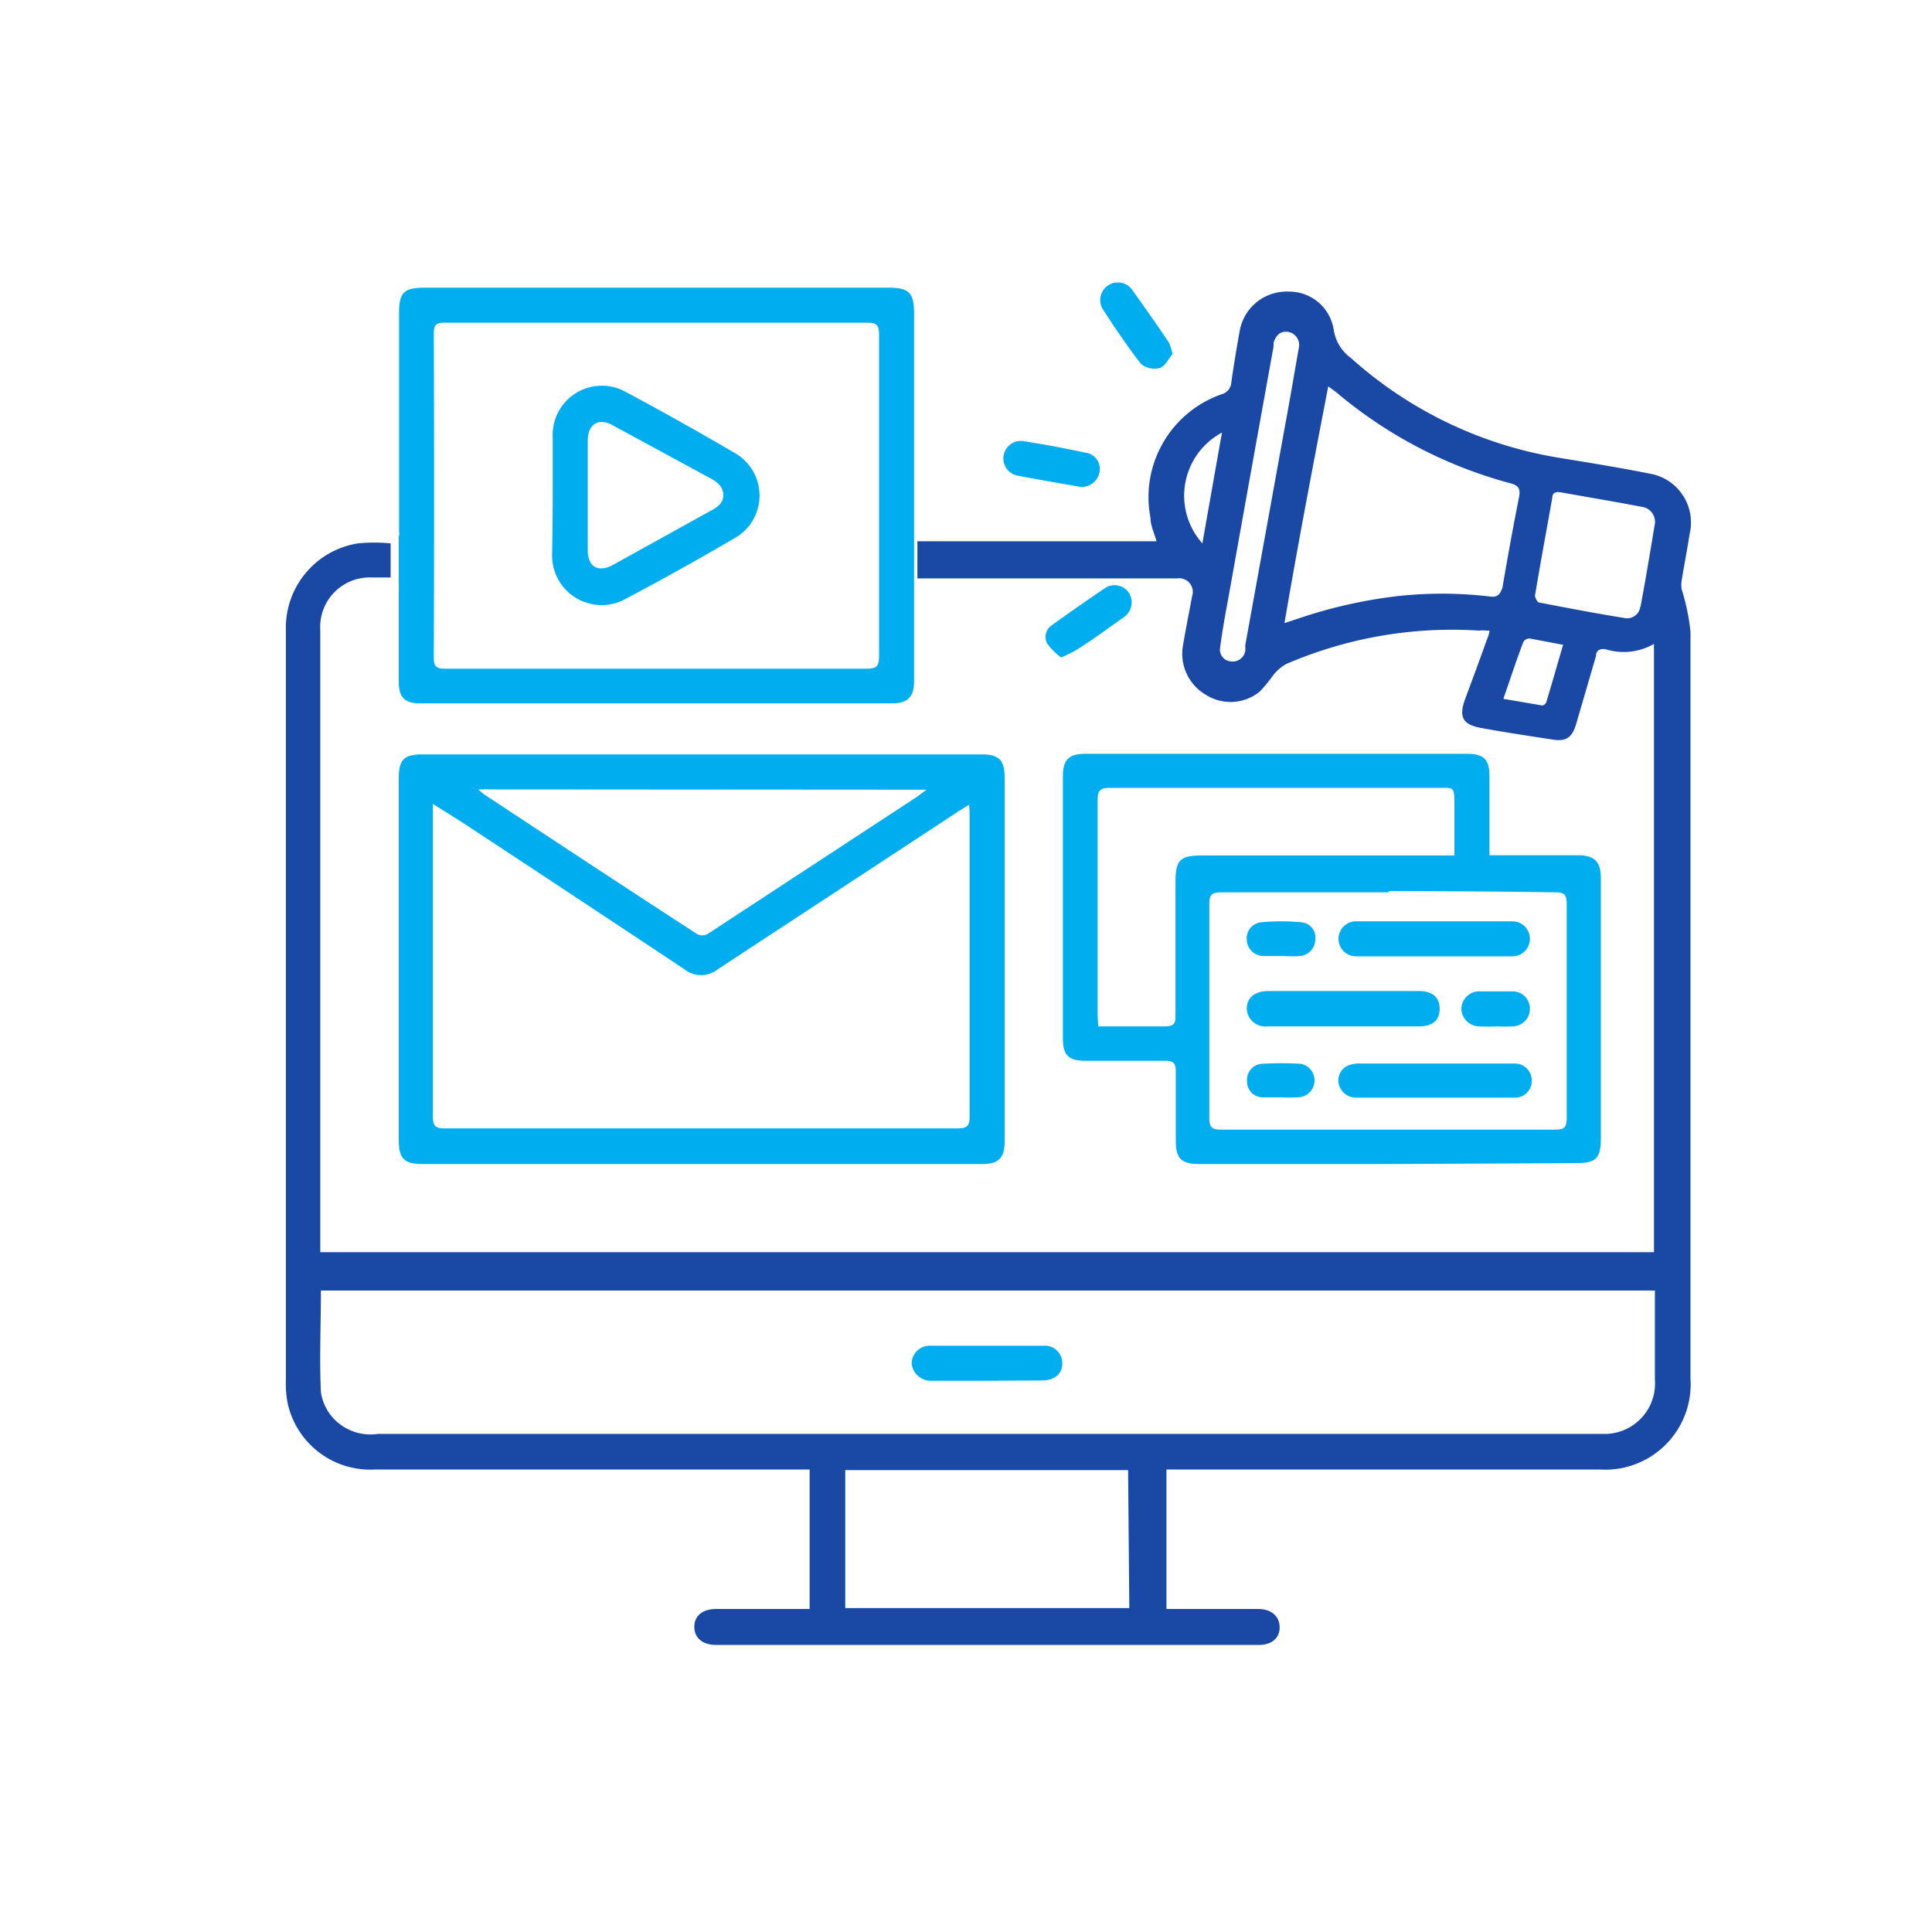 <svg xmlns="http://www.w3.org/2000/svg" id="Outline" viewBox="0 0 64 64"><defs><style>.cls-1{fill:#1948a5;}.cls-2{fill:#00aeef;}</style></defs><title>analysis,marketing,website,traffic,browser,system,www [Converted]</title><path class="cls-1" d="M56,20.94a7.07,7.07,0,0,0-.29-1.41.81.81,0,0,1,0-.31c.08-.51.18-1,.26-1.53a1.64,1.64,0,0,0-1.32-2c-1-.2-1.94-.35-2.91-.51a13.59,13.59,0,0,1-7-3.33,1.41,1.41,0,0,1-.56-.93,1.49,1.49,0,0,0-1.49-1.26A1.58,1.58,0,0,0,41.06,11c-.1.55-.19,1.1-.27,1.66a.43.43,0,0,1-.32.4,3.61,3.61,0,0,0-2.36,4.09c0,.26.13.51.2.78H30.39v1.23H39a.45.45,0,0,1,.49.59c-.1.54-.21,1.08-.3,1.62A1.57,1.57,0,0,0,39.92,23a1.53,1.53,0,0,0,1.81-.09,5.08,5.08,0,0,0,.46-.56A1.51,1.51,0,0,1,42.6,22,13.85,13.85,0,0,1,49,20.89a1.15,1.15,0,0,1,.26,0l.08,0c0,.11-.06.23-.1.34-.23.65-.47,1.29-.71,1.94s0,.85.56.95c.78.14,1.56.26,2.35.38.44.07.64-.07.77-.51l.66-2.26c0-.18.13-.26.33-.22a2,2,0,0,0,1.59-.18V41.48H10.61c0-.11,0-.22,0-.34V20.87a1.64,1.64,0,0,1,1.72-1.74h.61V18h0a5.58,5.58,0,0,0-1.08,0,2.83,2.83,0,0,0-2.39,2.87q0,12.42,0,24.85a3.44,3.44,0,0,0,.05.72,2.8,2.8,0,0,0,2.89,2.24H26.82V53.3h-3.1c-.45,0-.72.23-.72.59s.27.6.71.6h18c.42,0,.68-.23.68-.58s-.25-.6-.69-.61H38.64V48.68H53a2.83,2.83,0,0,0,3-3Q56,33.32,56,20.94ZM39.83,18a2.37,2.37,0,0,1,.65-3.67C40.26,15.56,40.05,16.76,39.83,18Zm1.42,3.38a1.08,1.08,0,0,1,0,.19.42.42,0,0,1-.47.34.39.39,0,0,1-.36-.47c.07-.52.16-1.05.26-1.57q.75-4.2,1.51-8.4s0-.08,0-.12c.07-.22.2-.38.45-.36a.44.44,0,0,1,.39.51c-.15.84-.29,1.69-.45,2.54Zm8.1-1.62a13.36,13.36,0,0,0-3.16,0,16,16,0,0,0-3.27.76l-.37.12C43,18,43.49,15.44,44,12.8l.26.19A14.89,14.89,0,0,0,50,16c.28.07.38.16.32.47-.2,1-.38,2-.55,3C49.68,19.72,49.59,19.79,49.35,19.76Zm1.87,3.51a.19.19,0,0,1-.13.1l-1.29-.22c.23-.66.43-1.27.66-1.88a.24.24,0,0,1,.21-.12l1.11.21C51.59,22,51.41,22.65,51.22,23.27Zm-13.81,30H28V48.7h9.37Zm17.41-9v1.43A1.67,1.67,0,0,1,53.1,47.5H12.52A1.68,1.68,0,0,1,11.06,47a1.62,1.62,0,0,1-.43-.89c-.05-1.11,0-2.22,0-3.36H54.82Zm-.48-24.19a.44.44,0,0,1-.54.39c-.94-.15-1.87-.33-2.81-.51-.06,0-.15-.17-.14-.24.18-1.08.38-2.15.57-3.22,0-.18.11-.22.29-.19.89.16,1.79.31,2.68.48a.5.5,0,0,1,.43.56C54.66,18.31,54.51,19.22,54.34,20.12Z"></path><path class="cls-2" d="M13.21,17.75v1.66a.34.34,0,0,1,0,.1v3.08c0,.51.2.71.71.71H29.57c.49,0,.71-.22.71-.72V19.13h0V17.9h0V10.38c0-.68-.17-.85-.84-.85H14.06c-.68,0-.84.16-.84.84v7.24a.31.31,0,0,1,0,.14Zm1.16-6.7c0-.28.07-.36.36-.36h7c2.33,0,4.66,0,7,0,.31,0,.39.08.39.39q0,5.34,0,10.67c0,.31-.08.4-.39.4h-14c-.28,0-.36-.08-.36-.36Q14.39,16.42,14.37,11.05Z"></path><path class="cls-2" d="M35.79,16.13c-.67-.12-1.39-.24-2.11-.38a.58.58,0,0,1,.2-1.14c.72.11,1.44.25,2.15.4a.54.54,0,0,1,.39.64A.6.6,0,0,1,35.79,16.13Z"></path><path class="cls-2" d="M38.84,11.73c-.13.15-.24.4-.42.46a.71.71,0,0,1-.62-.13c-.45-.58-.87-1.2-1.27-1.82a.57.57,0,0,1,1-.6c.41.57.81,1.14,1.2,1.72A1.82,1.82,0,0,1,38.84,11.73Z"></path><path class="cls-2" d="M23.26,38.56H14c-.61,0-.79-.18-.79-.79v-12c0-.6.18-.78.77-.78H32.52c.57,0,.76.19.76.76V37.81c0,.55-.2.75-.74.75Zm8.84-11.9-.31.19c-2.66,1.75-5.32,3.49-8,5.25a.89.89,0,0,1-1.13,0Q19,29.67,15.34,27.26l-1-.63v.42c0,3.31,0,6.63,0,9.94,0,.3.08.39.39.39h17c.32,0,.39-.1.39-.4q0-5,0-9.94A3,3,0,0,0,32.1,26.66Zm-16.26-.51c.1.08.14.13.19.16,2.35,1.55,4.7,3.1,7.06,4.63a.36.36,0,0,0,.35,0l6.93-4.54.32-.24Z"></path><path class="cls-2" d="M46,38.56H39.71c-.58,0-.76-.19-.76-.76,0-.77,0-1.55,0-2.32,0-.27-.09-.34-.35-.34H35.94c-.54,0-.73-.19-.73-.73v-8.7c0-.55.2-.74.75-.74H48.61c.53,0,.73.19.73.72,0,.33,0,.66,0,1,0,.54,0,1.09,0,1.64l1.61,0h1.31c.56,0,.77.21.77.76v8.61c0,.68-.16.83-.82.83Zm0-9c-1.86,0-3.71,0-5.56,0-.3,0-.38.09-.38.37q0,3.57,0,7.12c0,.3.1.37.38.37,3.7,0,7.39,0,11.09,0,.3,0,.37-.09.37-.38q0-3.55,0-7.11c0-.3-.09-.37-.37-.37C49.7,29.53,47.86,29.52,46,29.52ZM36.38,34c.77,0,1.49,0,2.21,0,.29,0,.36-.09.35-.36,0-1.48,0-2.95,0-4.42,0-.73.15-.88.86-.88h8.38c0-.15,0-.26,0-.37,0-.49,0-1,0-1.46s-.11-.41-.42-.41c-3.67,0-7.35,0-11,0-.3,0-.4.07-.4.39,0,2.38,0,4.76,0,7.14Z"></path><path class="cls-2" d="M35.15,21.78a2.23,2.23,0,0,1-.46-.46.47.47,0,0,1,.17-.62c.57-.41,1.14-.81,1.72-1.2a.57.57,0,0,1,.83.16.6.6,0,0,1-.2.8c-.52.36-1,.73-1.57,1.08A4.52,4.52,0,0,1,35.15,21.78Z"></path><path class="cls-2" d="M32.68,45.74c-.6,0-1.21,0-1.81,0a.64.64,0,0,1-.67-.58.6.6,0,0,1,.66-.58q1.85,0,3.69,0a.58.58,0,0,1,.64.59c0,.34-.26.56-.67.56Z"></path><path class="cls-2" d="M18.31,16.38V14.5A1.63,1.63,0,0,1,20.76,13c1.2.64,2.39,1.31,3.57,2a1.62,1.62,0,0,1,0,2.83c-1.18.69-2.38,1.36-3.59,2a1.64,1.64,0,0,1-2.45-1.47C18.3,17.69,18.31,17,18.31,16.38Zm1.16,0v1.84c0,.56.34.76.84.49l3.27-1.81c.2-.11.38-.24.38-.5s-.17-.41-.38-.53L20.3,14.09c-.46-.26-.82-.05-.83.48Z"></path><path class="cls-2" d="M44.5,34H42a.62.62,0,0,1-.7-.58c0-.36.26-.59.71-.59h5c.45,0,.69.22.68.6S47.45,34,47,34Z"></path><path class="cls-2" d="M47.52,31.68h-2.6a.58.58,0,1,1,0-1.16h5.18a.58.58,0,1,1,0,1.16Z"></path><path class="cls-2" d="M47.49,36.36H45a.6.6,0,0,1-.61-.33.54.54,0,0,1,.31-.75,1,1,0,0,1,.34-.05h5.11a.56.56,0,0,1,.59.57.55.55,0,0,1-.6.56Z"></path><path class="cls-2" d="M42.44,31.67c-.2,0-.4,0-.6,0a.56.56,0,0,1-.54-.56.53.53,0,0,1,.5-.56,7,7,0,0,1,1.29,0,.51.51,0,0,1,.48.59.55.55,0,0,1-.53.53C42.84,31.69,42.64,31.67,42.44,31.67Z"></path><path class="cls-2" d="M49.59,34A5.37,5.37,0,0,1,49,34a.6.6,0,0,1-.59-.59.59.59,0,0,1,.57-.57h1.14a.57.57,0,0,1,.56.57.58.58,0,0,1-.58.59A4.73,4.73,0,0,1,49.59,34Z"></path><path class="cls-2" d="M42.46,36.35c-.21,0-.42,0-.63,0a.52.52,0,0,1-.52-.54.53.53,0,0,1,.48-.57,11.28,11.28,0,0,1,1.3,0A.56.56,0,0,1,43,36.35a5.42,5.42,0,0,1-.57,0Z"></path></svg>